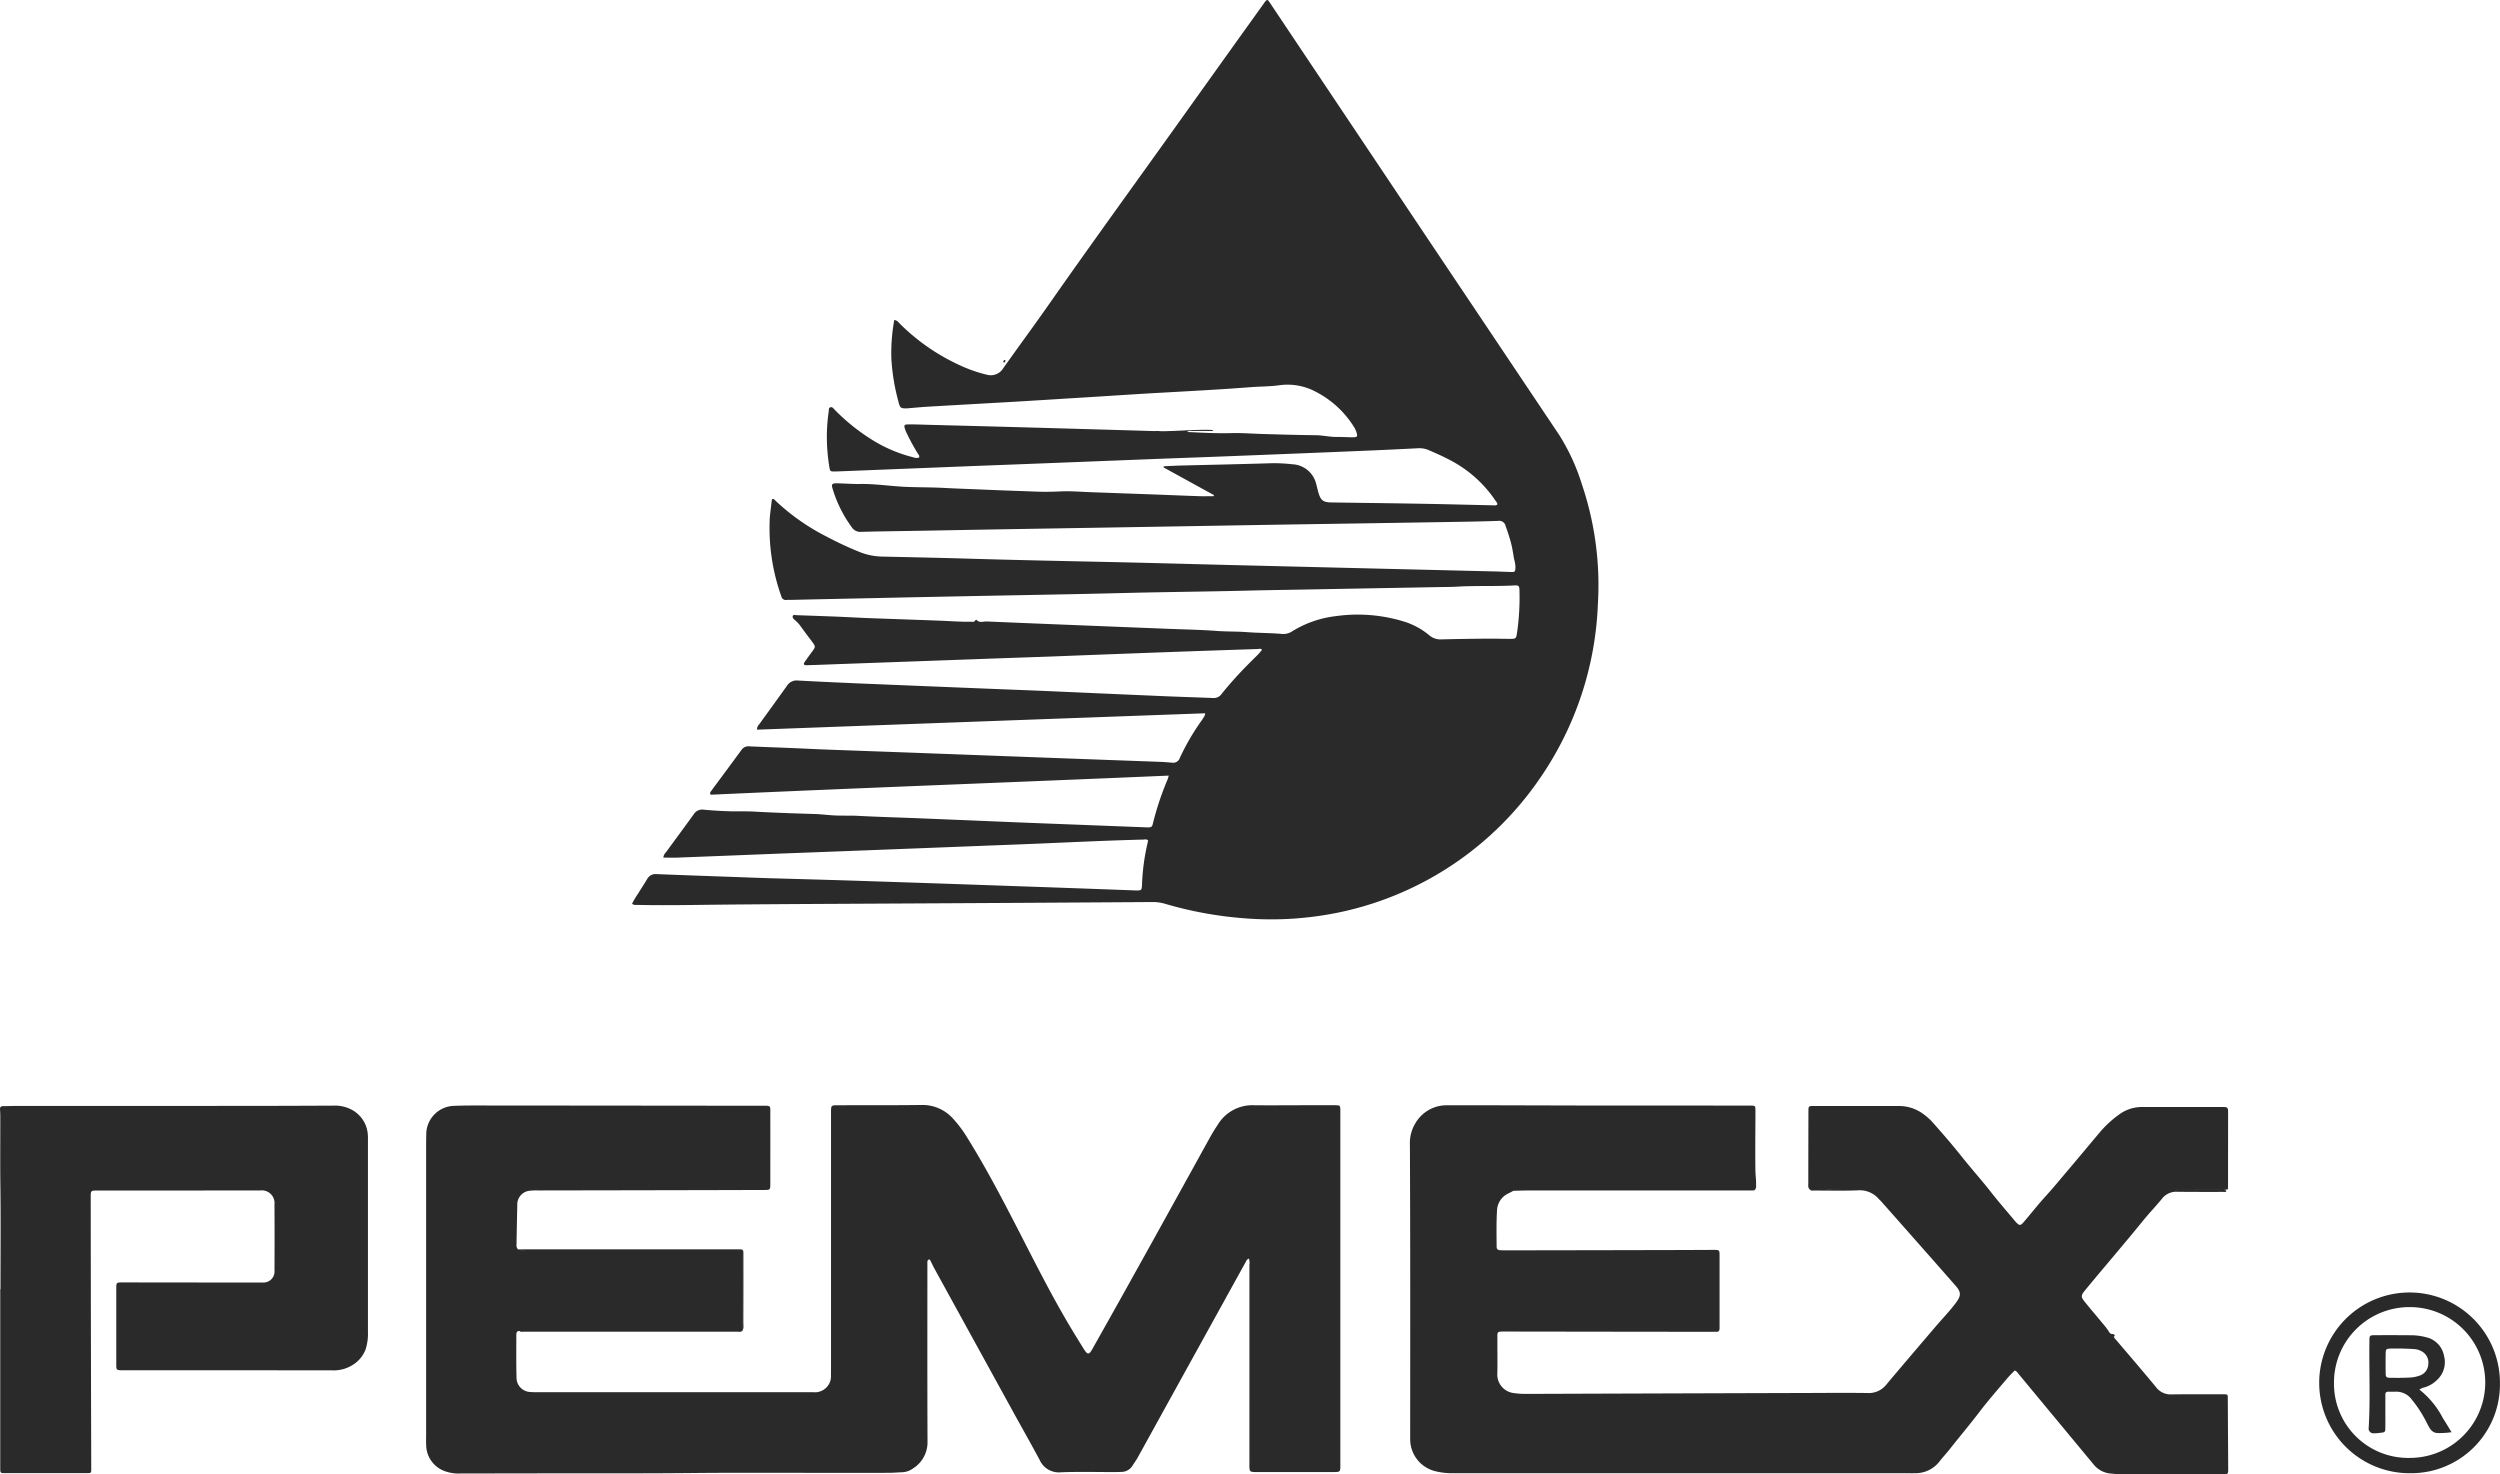 <svg xmlns="http://www.w3.org/2000/svg" width="304.036" height="179.294" viewBox="0 0 304.036 179.294">
  <defs>
    <style>
      .cls-1 {
        fill: #2a2a2a;
      }
    </style>
  </defs>
  <g id="Grupo_296" data-name="Grupo 296" transform="translate(-875.647 -373.436)">
    <path id="path69" class="cls-1" d="M1215.193,639.9a.255.255,0,0,1,.285-.276h.585q13.785,0,27.569.008c.415,0,.8.008.935-.521.016.179.024.358.041.537-.033.154-.138.2-.285.211-.171.008-.35,0-.521,0H1217.8c-.871-.008-1.741.016-2.6.041Z" transform="translate(-155.468 -121.646)"/>
    <path id="path75" class="cls-1" d="M1369.441,640.081h-6.416c.2-.2.423-.146.634-.146,1.5-.008,2.992,0,4.481,0a5.125,5.125,0,0,0,1.61-.13c.1.309-.155.244-.309.276Z" transform="translate(-223.156 -121.962)"/>
    <path id="path77" class="cls-1" d="M1139.083,470.119a21.872,21.872,0,0,1-3.423-.106c2.1.041,4.188-.22,6.286-.146a.354.354,0,0,1,.317.13c-.878,0-1.691-.008-2.5,0-.228.008-.48-.081-.683.122Z" transform="translate(-119.052 -44.147)"/>
    <path id="path79" class="cls-1" d="M1100.975,454.274c-.008.146-.073.211-.187.22-.024,0-.065-.049-.065-.081a.227.227,0,0,1,.171-.228c.057-.016.081.049.081.089Z" transform="translate(-103.056 -36.971)"/>
    <path id="path83" class="cls-1" d="M1205.291,518.518c1.057-.049,2.114-.106,3.18-.146.6-.024.651.041.472.618a15.964,15.964,0,0,1-2.545,4.928,4.069,4.069,0,0,1-.407.5.4.4,0,0,1-.667,0,2.392,2.392,0,0,1-.35-.463,46.216,46.216,0,0,0-3.334-4.79,1.221,1.221,0,0,1-.146-.211c-.081-.171-.049-.3.163-.309.3-.016.6-.016.911-.033l2.724-.122v.024Z" transform="translate(-149.177 -66.36)"/>
    <path id="path85" class="cls-1" d="M1281.661,640.163c.13-.163.317-.122.48-.122h6.246a.31.31,0,0,1,.325.122c-2.375.008-4.709.008-7.051,0Z" transform="translate(-185.902 -122.068)"/>
    <g id="Grupo_297" data-name="Grupo 297" transform="translate(875.647 373.436)">
      <path id="path59" class="cls-1" d="M1084.947,425.972c1.773.089,3.554.179,5.326.138,1.229-.033,2.448.057,3.676.1,2.212.065,4.424.13,6.636.154.87.008,1.708.228,2.578.211.651-.008,1.3.041,1.952.041.5,0,.569-.114.423-.586a2.957,2.957,0,0,0-.366-.756,11.867,11.867,0,0,0-4.6-4.2,7.266,7.266,0,0,0-4.407-.789c-1.163.163-2.334.146-3.5.236-3.782.293-7.572.488-11.361.7-2.749.155-5.5.342-8.238.512-2.814.171-5.627.35-8.441.52-3.741.22-7.49.423-11.231.642-.716.041-1.423.114-2.139.171-.13.008-.26.024-.39.033-.756.016-.846-.041-1.025-.764a25.437,25.437,0,0,1-.87-5.18,22.142,22.142,0,0,1,.35-4.8c.374.033.545.317.748.52a25.209,25.209,0,0,0,7.539,5.124,16.962,16.962,0,0,0,2.944,1,1.773,1.773,0,0,0,2.025-.789c1.244-1.748,2.5-3.489,3.757-5.229.667-.936,1.334-1.871,1.993-2.814,5.107-7.294,10.344-14.5,15.516-21.745q5.2-7.283,10.409-14.549c.407-.569.439-.569.789-.041q7.209,10.784,14.427,21.567,4.916,7.355,9.84,14.695,5.428,8.1,10.857,16.208a25.176,25.176,0,0,1,2.789,6.066,38.218,38.218,0,0,1,1.935,14.54,39.991,39.991,0,0,1-6.977,21.079,39.336,39.336,0,0,1-24.08,16.321,40.712,40.712,0,0,1-11.955.805,46.772,46.772,0,0,1-9.637-1.765,5.17,5.17,0,0,0-1.407-.211q-15.419.1-30.838.179c-7.246.041-14.484.065-21.73.138-3.375.033-6.758.106-10.133.033-.228-.008-.48.057-.7-.146a10.6,10.6,0,0,1,.764-1.277c.35-.577.724-1.138,1.065-1.708a1.155,1.155,0,0,1,1.122-.618c3.009.122,6.026.228,9.035.333,1.521.057,3.034.114,4.555.163,3.619.106,7.237.2,10.857.317q9.722.317,19.436.659,7.149.244,14.3.512c.106,0,.22.016.326.008.455-.008.5-.057.553-.529v-.065a26.2,26.2,0,0,1,.675-5.148c.025-.122.041-.252.065-.374a.7.7,0,0,0-.52-.073c-4.335.106-8.669.317-13,.5-2.423.1-4.855.187-7.278.285l-16.378.634-7.8.293q-6.111.244-12.223.48c-.577.024-1.155,0-1.748,0a1,1,0,0,1,.309-.634c1.122-1.545,2.261-3.074,3.375-4.62a1.211,1.211,0,0,1,1.2-.577c1.1.106,2.2.171,3.3.2.927.024,1.863-.016,2.79.033,2.448.138,4.9.22,7.343.293.911.024,1.805.154,2.716.187.887.033,1.773-.008,2.66.041,2.578.138,5.156.2,7.734.309q5.685.232,11.377.472,3.672.146,7.344.285c2.879.114,5.766.22,8.645.334.521.016.634-.025.732-.432a35.265,35.265,0,0,1,1.805-5.416,4.165,4.165,0,0,0,.13-.447c-18.615.805-37.173,1.48-55.7,2.326-.163-.236-.008-.366.089-.5,1.22-1.659,2.457-3.31,3.668-4.969a1.024,1.024,0,0,1,.959-.415c1.757.081,3.513.138,5.261.211,1.366.057,2.733.13,4.09.179,4.075.154,8.149.293,12.223.447l17.745.659,10.661.39c.48.016.951.065,1.431.1a.839.839,0,0,0,.919-.569,27.937,27.937,0,0,1,2.684-4.6c.122-.179.236-.366.342-.553a1.158,1.158,0,0,0,.057-.285q-27.275.988-54.494,1.993a.834.834,0,0,1,.26-.651c1.13-1.569,2.269-3.123,3.383-4.692a1.383,1.383,0,0,1,1.326-.634c2.383.13,4.766.236,7.148.342q7.672.317,15.337.626c2.578.106,5.156.2,7.734.309,4.57.2,9.14.407,13.711.6,2.212.1,4.424.163,6.628.252a1.153,1.153,0,0,0,.984-.52,46.574,46.574,0,0,1,3.4-3.765c.35-.358.708-.7,1.057-1.057a6.44,6.44,0,0,0,.439-.52c-.154-.2-.317-.106-.455-.1-3.188.106-6.368.211-9.556.325q-7.77.281-15.533.585c-2.928.106-5.847.2-8.775.309l-16.964.61c-1.3.049-2.6.1-3.9.138-.089,0-.171.008-.26.008-.276-.024-.35-.13-.187-.374.277-.415.578-.813.87-1.212.5-.675.5-.667,0-1.342-.5-.659-.992-1.317-1.472-1.985a4.312,4.312,0,0,0-.642-.634c-.122-.114-.26-.276-.179-.455s.268-.1.406-.089c1.651.057,3.293.114,4.945.179,1.366.057,2.724.138,4.09.187,2.863.106,5.717.2,8.58.309,1.2.049,2.383.146,3.578.122.2,0,.447.089.585-.163.041-.065.13-.089.163-.057.358.407.821.171,1.22.187,5.05.22,10.092.415,15.142.618,2.383.1,4.766.188,7.148.285,1.862.073,3.733.106,5.587.244,1.277.1,2.554.057,3.822.155,1.382.106,2.773.089,4.147.211a1.955,1.955,0,0,0,1.293-.3,12.852,12.852,0,0,1,5.294-1.855,19.131,19.131,0,0,1,8.36.667,8.868,8.868,0,0,1,3.057,1.676,2.083,2.083,0,0,0,1.489.48c1.846-.049,3.684-.073,5.53-.089.935-.008,1.862.024,2.8.024.683,0,.724-.024.83-.707a29.894,29.894,0,0,0,.3-5.189c-.008-.537-.1-.626-.61-.6-2.358.13-4.725.008-7.091.155-.585.033-1.171.033-1.756.041l-17.493.317c-2.082.041-4.164.065-6.245.122-5.051.122-10.1.163-15.151.293-6.18.155-12.353.252-18.533.374-3.944.081-7.888.155-11.841.244q-4.916.1-9.824.211c-.2.008-.39-.008-.586.008a.551.551,0,0,1-.634-.423,24.691,24.691,0,0,1-1.4-9.686c.073-.724.171-1.448.252-2.139.228-.081.309.057.39.138a26.462,26.462,0,0,0,6.31,4.432,41.426,41.426,0,0,0,3.944,1.838,7.766,7.766,0,0,0,2.854.569c3.407.073,6.807.146,10.206.244,5.676.171,11.361.285,17.037.407,5.026.106,10.06.252,15.085.374l16,.39,16.126.39c.626.016,1.261.049,1.887.065.553.016.553-.016.585-.586a4.3,4.3,0,0,0-.171-1.016c-.114-.642-.2-1.285-.366-1.911-.187-.716-.423-1.407-.667-2.107a.786.786,0,0,0-.878-.594c-1.407.049-2.814.081-4.229.106q-10.308.171-20.624.325-7.514.122-15.028.252-7.844.134-15.679.261-7.38.122-14.769.26c-2.383.041-4.774.065-7.156.13a1.238,1.238,0,0,1-1.147-.561,15.374,15.374,0,0,1-2.334-4.693c-.163-.529-.065-.659.5-.651.951.016,1.911.1,2.862.081,1.9-.024,3.781.285,5.676.358,1.447.057,2.9.041,4.351.114,1.838.1,3.684.155,5.521.236,2.033.089,4.074.154,6.108.228.911.033,1.813.008,2.724-.033,1.252-.057,2.513.057,3.765.1,2.342.081,4.676.171,7.019.252,2.017.073,4.025.163,6.042.228.594.024,1.187,0,1.781,0,.008-.041.024-.089.032-.13-2.049-1.122-4.1-2.253-6.14-3.375.016-.041.024-.089.041-.13.683-.033,1.358-.073,2.041-.089,2.448-.065,4.9-.114,7.352-.179,1.26-.033,2.513-.065,3.773-.106a20.66,20.66,0,0,1,2.464.13,3.119,3.119,0,0,1,2.9,2.391c.106.35.171.716.276,1.065.285.951.585,1.171,1.586,1.187,3.863.057,7.718.1,11.58.171,2.692.049,5.376.122,8.067.179.171,0,.35.065.529-.114.008-.179-.138-.317-.244-.472a14.964,14.964,0,0,0-5.587-4.952c-.821-.431-1.675-.813-2.53-1.179a2.87,2.87,0,0,0-1.334-.22c-2.407.122-4.806.236-7.213.333q-7.893.329-15.793.634c-2.684.106-5.376.2-8.059.3l-15.6.61-7.669.293-15.337.61c-.415.016-.821.033-1.236.041-.512.008-.553-.024-.634-.512a23,23,0,0,1-.309-3.887,21.73,21.73,0,0,1,.228-2.912c.024-.179-.041-.423.211-.5.228-.057.35.13.48.268a24.181,24.181,0,0,0,4.822,3.839,17.344,17.344,0,0,0,4.782,1.984,1.012,1.012,0,0,0,.691.024c.089-.228-.081-.366-.179-.529a25.565,25.565,0,0,1-1.334-2.456,3.487,3.487,0,0,1-.2-.48c-.146-.455-.089-.554.382-.562.74-.008,1.472.016,2.213.041,3.017.082,6.026.155,9.035.236q9.271.256,18.534.529c.211.008.431-.008.642-.008,1,.114,2,.024,2.993.049.219,0,.374-.049.5.057Z" transform="translate(-940.563 -373.436)"/>
      <path id="path61" class="cls-1" d="M982.56,648.788c-.276.024-.35.212-.35.456,0,1.732-.024,3.472.024,5.2a1.74,1.74,0,0,0,1.724,1.773c.26.024.52.024.781.024h33.57a1.958,1.958,0,0,0,2.164-2.122c.008-.48.008-.951.008-1.431V622.244c0-.911,0-.9.878-.9,3.358-.008,6.725.008,10.084-.032a4.96,4.96,0,0,1,3.831,1.61,14.469,14.469,0,0,1,1.757,2.334c2.375,3.806,4.44,7.79,6.489,11.775,2,3.9,3.969,7.8,6.229,11.556.48.8.976,1.594,1.464,2.383a3.048,3.048,0,0,0,.26.374c.228.252.374.252.577-.016a4.758,4.758,0,0,0,.333-.553c4.757-8.433,9.433-16.915,14.118-25.4.317-.57.651-1.123,1.016-1.668a4.906,4.906,0,0,1,4.359-2.366c2.041.024,4.074,0,6.115,0h3.708c.716,0,.724.008.724.732v43c0,.878,0,.878-.9.878h-9.5c-.569-.016-.642-.089-.659-.634-.008-.154,0-.3,0-.455V640.729a1.569,1.569,0,0,0-.065-.74c-.252.089-.333.325-.439.512q-6.539,11.832-13.069,23.665c-.2.358-.448.691-.667,1.041a1.56,1.56,0,0,1-1.309.724c-.26.016-.521.016-.781.024-2.187,0-4.383-.057-6.571.024a2.554,2.554,0,0,1-2.61-1.5c-.928-1.74-1.9-3.456-2.855-5.181q-4.977-9.051-9.954-18.11c-.163-.3-.3-.618-.464-.919-.033-.073-.057-.179-.171-.163a.241.241,0,0,0-.2.219,3.134,3.134,0,0,0-.008.39c0,7.181-.016,14.353.016,21.534a3.752,3.752,0,0,1-1.773,3.269,2.38,2.38,0,0,1-1.269.455c-.545.024-1.082.065-1.626.073-4.123.008-8.238,0-12.361,0-3.6,0-7.2-.016-10.8.016-6.457.073-12.922.033-19.379.049-3.188.008-6.376.008-9.564.016a4.958,4.958,0,0,1-1.976-.3,3.41,3.41,0,0,1-2.221-3.155c-.024-.431-.008-.87-.008-1.3V625.847c0-.366.024-.74.016-1.106a3.482,3.482,0,0,1,3.221-3.318c1.456-.065,2.9-.049,4.359-.049q16.59.012,33.18.032c1.2,0,1.082-.1,1.082,1.082.008,2.733,0,5.465,0,8.2v.13c0,.829,0,.829-.805.829-1.911.008-3.814.008-5.725.016q-10.868.024-21.729.041a7.842,7.842,0,0,0-.976.033,1.676,1.676,0,0,0-1.537,1.708c-.032,1.561-.065,3.123-.089,4.685-.008.276-.049.577.236.764a1.773,1.773,0,0,0,.772.057h25.756c.732,0,.732,0,.732.74v8.458a1.441,1.441,0,0,1-.049.642h0a1.262,1.262,0,0,1-.577.049H983.145a1.435,1.435,0,0,1-.586-.049Z" transform="translate(-919.417 -486.929)"/>
      <path id="path63" class="cls-1" d="M1277.69,649.415c-.041.065-.2.049-.146.154a1.913,1.913,0,0,0,.277.358c1.61,1.9,3.245,3.79,4.831,5.717a2.223,2.223,0,0,0,1.895.9c2.057-.033,4.123-.008,6.18-.016.724,0,.659-.008.667.61.016,2.822.033,5.636.049,8.458,0,.634-.024.659-.659.659h-12.361c-.431,0-.862-.057-1.293-.089a2.973,2.973,0,0,1-2.1-1.163c-1.179-1.415-2.35-2.838-3.529-4.254l-5.563-6.709c-.122-.146-.211-.333-.464-.4-.3.309-.626.626-.919.968-1.13,1.342-2.293,2.659-3.358,4.058-1.163,1.529-2.407,3-3.594,4.506-.423.537-.9,1.041-1.318,1.586a3.669,3.669,0,0,1-2.96,1.366c-.366.016-.74,0-1.106,0h-55.031a8.228,8.228,0,0,1-2.179-.244,3.992,3.992,0,0,1-3.042-3.692c-.008-.155-.008-.3-.008-.455.008-11.857.024-23.722-.033-35.579a4.626,4.626,0,0,1,.642-2.545,4.389,4.389,0,0,1,3.88-2.229c5.985-.008,11.971.024,17.948.032,3.383.008,6.766,0,10.149,0,2.838,0,5.684.008,8.523.008h.325c.528.016.545.032.553.553.008.39,0,.781,0,1.171-.008,2.058-.033,4.123,0,6.181.008.577.1,1.163.081,1.748-.008.146.041.309-.073.431a9.531,9.531,0,0,1-2.041.114q-13.223,0-26.439.008c-.317,0-.659-.106-.935.146-.212.106-.415.22-.626.325a2.369,2.369,0,0,0-1.391,2.049c-.089,1.448-.057,2.9-.049,4.359,0,.431.122.5.642.512,1.521.008,3.033,0,4.554,0q8.417-.012,16.842-.033c1.456,0,2.9-.016,4.359-.016.7,0,.716.016.716.74V648.5c0,.285-.106.455-.423.431-.171-.016-.35,0-.52,0q-12.552-.012-25.1-.033c-1.09,0-.976-.024-.976,1-.008,1.366.024,2.732-.008,4.1a2.262,2.262,0,0,0,2.017,2.383,9.532,9.532,0,0,0,1.358.1q17.529-.061,35.05-.114c2.212-.008,4.424-.024,6.636.008a2.708,2.708,0,0,0,2.261-1.041c1.992-2.375,4.009-4.733,6.017-7.083.814-.951,1.692-1.854,2.44-2.862.634-.854.642-1.277-.057-2.074q-4.5-5.123-9.027-10.231c-.1-.114-.219-.211-.317-.325a3.052,3.052,0,0,0-2.537-1.033c-1.773.073-3.554.024-5.335.024-.163,0-.35.057-.48-.114a12.349,12.349,0,0,1,2.122-.057c1.562-.016,3.123-.008,4.14-.008-1.724.049-4-.089-6.27.057-.268-.2-.2-.5-.2-.773,0-2.9.008-5.814.016-8.718,0-.659.008-.667.642-.667h10.41a4.926,4.926,0,0,1,2.911.968,7.407,7.407,0,0,1,1.334,1.236c1.107,1.245,2.2,2.513,3.237,3.814,1.212,1.529,2.513,2.976,3.716,4.513.838,1.073,1.74,2.106,2.619,3.155.122.146.244.3.382.447.4.431.537.439.935-.024.9-1.049,1.756-2.147,2.692-3.172.919-1.008,1.781-2.065,2.667-3.106,1.318-1.553,2.619-3.123,3.928-4.676a12.791,12.791,0,0,1,2.293-2.107,4.653,4.653,0,0,1,2.789-.927h9.824c.6,0,.659.057.659.683,0,3.034-.008,6.075-.008,9.108a.979.979,0,0,1-.667.2h-5.7c-.065,0-.138.008-.138.008,1.8,0,3.651,0,5.505.008.228,0,.472-.081.691.081.008.073.22.146.016.228a1.075,1.075,0,0,1-.325.008c-1.862,0-3.724.008-5.595-.016a2.186,2.186,0,0,0-1.846.878c-.724.886-1.521,1.708-2.244,2.6-2.318,2.863-4.733,5.644-7.067,8.482-.553.675-.553.821.016,1.513.764.943,1.553,1.862,2.326,2.8a6.632,6.632,0,0,1,.5.675c.13.2.228.391.528.35.122-.017.187.163.269.26Z" transform="translate(-1020.462 -486.963)"/>
      <path id="path65" class="cls-1" d="M875.707,643.774c0-4.269.041-8.539-.016-12.816-.032-2.757,0-5.505-.008-8.254,0-.26-.016-.52-.033-.781s.081-.4.358-.4c.48,0,.951-.024,1.431-.024q13.077,0,26.146-.008,6.282,0,12.556-.032a4.354,4.354,0,0,1,2.082.4,3.706,3.706,0,0,1,2.163,3.237c.016.2.008.39.008.586v23.283a6.2,6.2,0,0,1-.3,2.179,3.8,3.8,0,0,1-1.342,1.708,4.333,4.333,0,0,1-2.741.8q-12.687-.012-25.365-.008h-.2c-.618-.016-.659-.049-.659-.683v-9.239c0-.756.008-.764.756-.764q8.064.012,16.135.016c.3,0,.61.008.911-.008a1.339,1.339,0,0,0,1.439-1.488q.024-4,0-8a1.549,1.549,0,0,0-1.756-1.7q-6.832,0-13.662.008H887.5c-.821,0-.821.008-.821.829q.012,12.26.041,24.519c.008,2.822.016,5.636.024,8.458,0,.553,0,.561-.561.561h-9.889c-.618,0-.618-.008-.618-.659V643.774Z" transform="translate(-875.647 -486.998)"/>
      <path id="path71" class="cls-1" d="M1019.178,663.616c0-2.993-.008-5.985-.008-8.978,0-.862.041-.8-.821-.8q-12.809,0-25.625-.008c-.252,0-.52.1-.74-.122.236-.008.48-.016.716-.016h25.747c.943,0,.878-.065.878.878,0,2.667.008,5.335-.008,7.994-.008.35.106.724-.138,1.049Z" transform="translate(-928.914 -501.758)"/>
      <path id="path73" class="cls-1" d="M992.118,671.975c.22-.008.431-.024.651-.024h25.886c.2,0,.39.008.586.017-.187.163-.415.081-.626.081q-12.967.013-25.934,0C992.492,672.057,992.3,672.114,992.118,671.975Z" transform="translate(-928.975 -510.117)"/>
      <path id="path81" class="cls-1" d="M1350.109,673.113v.033c0-.016.008-.024.008-.041s-.008.008-.008.008Z" transform="translate(-1092.889 -510.644)"/>
      <g id="Grupo_296-2" data-name="Grupo 296" transform="translate(282.047 157.166)">
        <path id="Trazado_430" data-name="Trazado 430" class="cls-1" d="M1417.887,674.409a10.991,10.991,0,1,0-10.775,10.93,10.8,10.8,0,0,0,10.775-10.93Zm-10.946,9.068a9.021,9.021,0,0,1-9.238-9.06,9.174,9.174,0,0,1,9.214-9.279,9.169,9.169,0,0,1,.024,18.339Z" transform="translate(-1395.904 -663.341)"/>
        <path id="Trazado_431" data-name="Trazado 431" class="cls-1" d="M1413.177,679.572h0a1.522,1.522,0,0,1,.561-.26,3.553,3.553,0,0,0,1.513-.854,2.958,2.958,0,0,0,.911-3.017,2.836,2.836,0,0,0-2.187-2.244,7.234,7.234,0,0,0-1.667-.236c-1.545-.016-3.082-.016-4.619-.008-.545.008-.585.057-.594.6-.057,3.554.122,7.1-.089,10.653a.575.575,0,0,0,.618.675,5.008,5.008,0,0,0,.773-.057c.618-.065.634-.065.634-.708.008-.911,0-1.822,0-2.732,0-.39.008-.781,0-1.171-.008-.276.114-.4.391-.39s.561.008.846,0a2.328,2.328,0,0,1,1.968.943,15.121,15.121,0,0,1,1.8,2.773,8.123,8.123,0,0,0,.407.74,1.15,1.15,0,0,0,.838.57,9.966,9.966,0,0,0,1.8-.1c-.39-.642-.708-1.179-1.05-1.7A10.514,10.514,0,0,0,1413.177,679.572Zm-1.333-1.464c-.732.041-1.472.033-2.212.024-.48-.008-.561-.081-.561-.577-.008-.805-.016-1.6,0-2.407.008-.488.081-.553.577-.569.464-.008.919,0,1.569,0h0c.276.016.756.024,1.228.057a2.175,2.175,0,0,1,1.049.3,1.558,1.558,0,0,1,.764,1.537,1.522,1.522,0,0,1-.96,1.358A4.093,4.093,0,0,1,1411.844,678.108Z" transform="translate(-1400.986 -667.739)"/>
      </g>
    </g>
  </g>
</svg>
